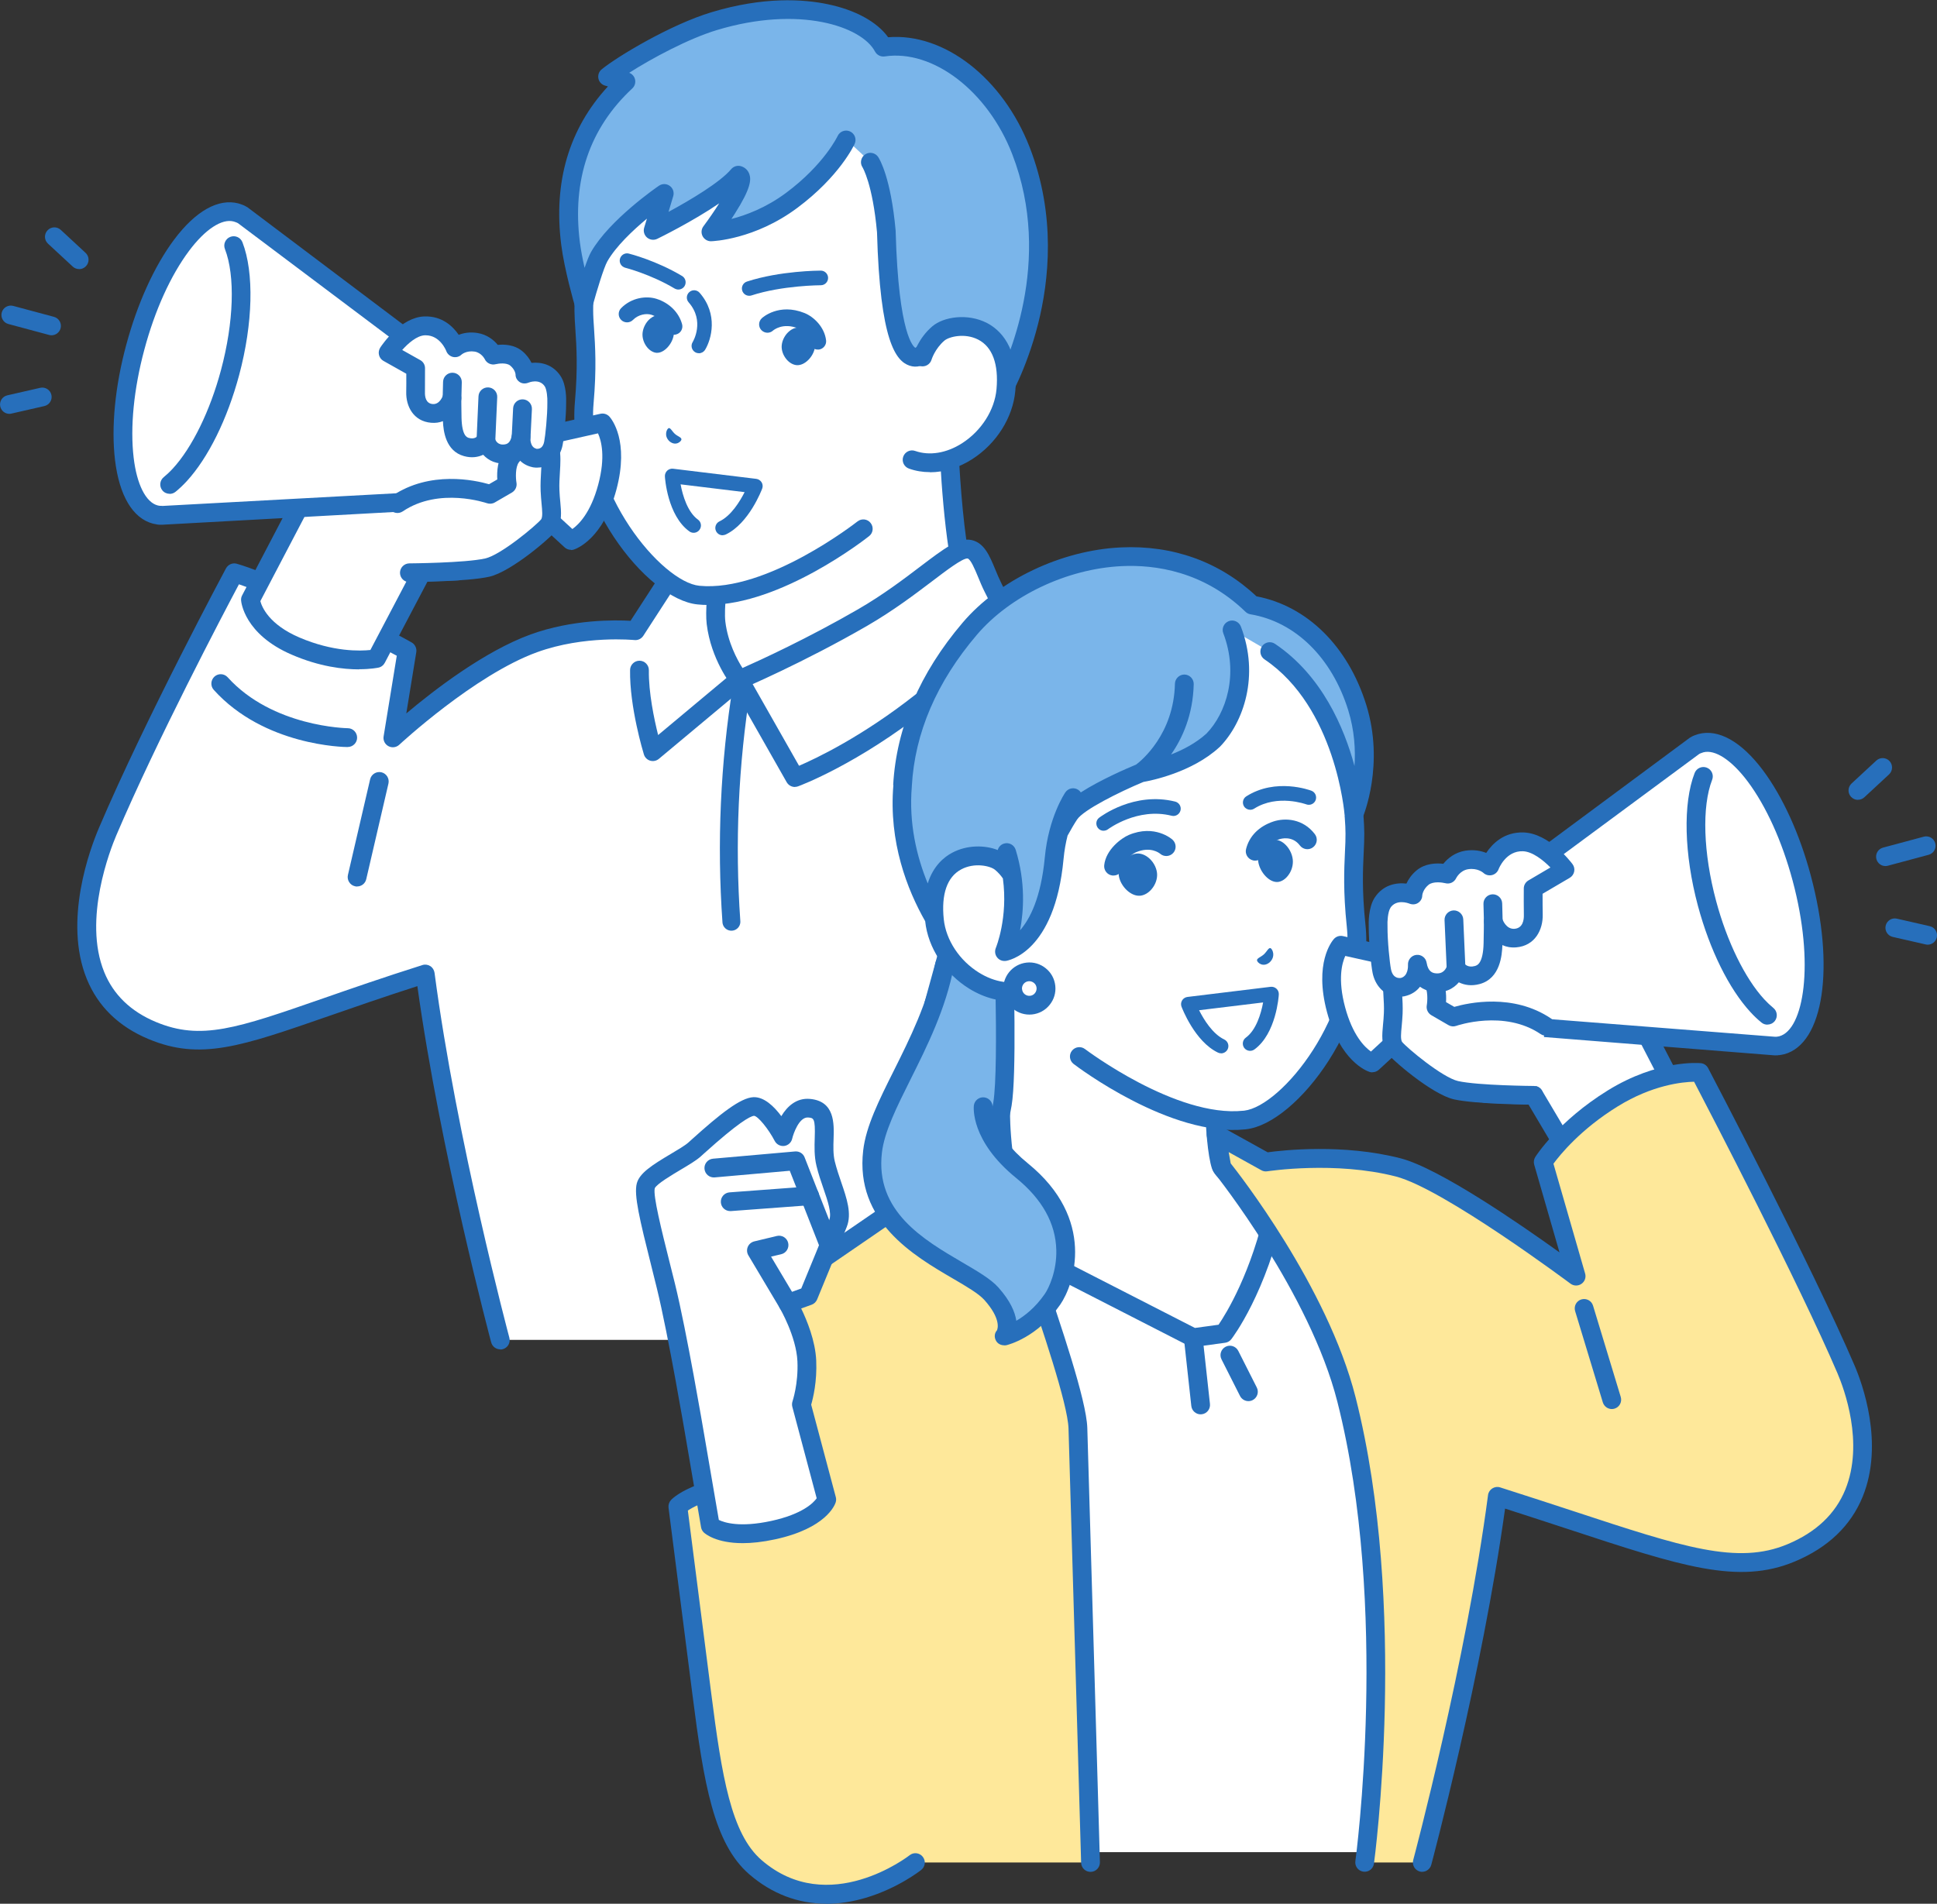 <?xml version="1.0" encoding="UTF-8"?><svg id="_レイヤー_2" xmlns="http://www.w3.org/2000/svg" viewBox="0 0 288.67 283.78"><rect x="0" y="0" width="288.67" height="283.78" fill="#333333" stroke="none"/><defs><style>.cls-1{fill:none;stroke:#276fbb;stroke-linecap:round;stroke-miterlimit:10;stroke-width:2.67px;}.cls-2{fill:#7ab5ea;}.cls-2,.cls-3,.cls-4,.cls-5{stroke-width:0px;}.cls-3{fill:#276fbb;}.cls-4{fill:#fff;}.cls-5{fill:#fee89a;}</style></defs><g id="_デザイン"><path class="cls-4" d="M153.3,102.09c-4.97-2.4-8.55-10.07-9.98-17.19-2.14-10.65-2.15-27.55-2.15-27.55l-16.53,14.64-17.37,10.63s-2.54,1.9-2.54,4.03c0,7.26-3.79,13.04-8.75,15.43-10.19,4.92-14.3,11.34-14.3,11.34l30.09,16.8h25.75l30.09-16.8s-4.11-6.42-14.3-11.34Z"/><path class="cls-3" d="M137.51,131.62c-.49,0-.97-.26-1.22-.72-.38-.67-.14-1.53.54-1.9l28.68-16.01c-1.67-2.02-5.73-6.22-12.82-9.64-5.8-2.8-9.41-11.54-10.74-18.17-1.61-8.03-2.03-19.36-2.14-24.76l-14.25,12.62c-.06.05-.13.1-.2.15l-17.31,10.6c-.55.43-1.93,1.76-1.93,2.88,0,7.34-3.75,13.89-9.54,16.69-7.09,3.42-11.15,7.62-12.82,9.64l28.68,16.01c.67.38.92,1.23.54,1.9-.38.67-1.23.92-1.9.54l-30.09-16.8c-.34-.19-.58-.51-.67-.88-.09-.37-.03-.77.18-1.09.18-.28,4.45-6.81,14.87-11.84,4.84-2.34,7.96-7.9,7.96-14.18,0-2.75,2.78-4.91,3.1-5.15.04-.03.07-.05.11-.07l17.27-10.57,16.44-14.56c.41-.36,1-.45,1.5-.23.5.23.82.72.82,1.27,0,.17.04,16.89,2.13,27.28,1.3,6.48,4.65,14,9.22,16.21,10.42,5.03,14.69,11.57,14.87,11.84.21.32.27.72.18,1.09-.09.37-.34.69-.67.88l-30.09,16.8c-.22.12-.45.18-.68.18Z"/><path class="cls-4" d="M173.63,104.68l-23.4-12.72c-.98-1.86-.57-1.04-2.24-4.38-1.31-2.61-1.87-5.38-3.52-5.73-2.28-.48-7.53,5.32-15.88,10.15-9.63,5.57-18.45,9.3-18.45,9.3,0,0-2.84-3.55-3.44-8.47-.32-2.59.56-8.22.56-8.22l-6.16-.54-6.42,9.91s-7.7-.82-15.12,1.88c-9.71,3.53-21.02,14.1-21.02,14.1l2.12-12.99s-3.31-1.97-12.82-6.34c-9.43-4.34-12.92-5.26-12.92-5.26,0,0-11.81,21.99-18.88,38.56-2.6,6.1-7.9,23.58,6.64,29.66,9.53,3.98,16.58-.8,40.68-8.44,3.32,25.24,11.18,54.58,11.18,54.58h102.77s6.63-50.66,7.89-60.7c3.43-27.21-11.58-34.36-11.58-34.36Z"/><path class="cls-3" d="M51.81,111.36s0,0,0,0c-.5,0-12.42-.17-19.95-8.52-.52-.57-.47-1.46.1-1.98.57-.52,1.46-.47,1.97.1,6.69,7.41,17.78,7.59,17.9,7.59.77,0,1.39.64,1.39,1.41,0,.77-.63,1.39-1.4,1.39Z"/><path class="cls-3" d="M118.46,117.31c-.49,0-.96-.26-1.22-.71l-7.47-13.15-11.58,9.67c-.36.3-.84.4-1.29.27-.45-.13-.8-.48-.94-.93-.09-.29-2.15-7.07-2.06-12.59.01-.76.64-1.38,1.4-1.38,0,0,.01,0,.02,0,.77.01,1.39.65,1.38,1.42-.05,3.32.79,7.3,1.38,9.66l11.19-9.35c.32-.27.74-.38,1.15-.3.41.07.76.32.97.69l7.69,13.54c2.59-1.11,9.47-4.39,17.41-10.66.61-.48,1.48-.38,1.96.23.48.61.38,1.49-.23,1.96-10.43,8.24-18.92,11.4-19.27,11.53-.16.06-.32.09-.48.09Z"/><path class="cls-3" d="M74.55,201.14c-.62,0-1.18-.41-1.35-1.04-.08-.29-7.58-28.44-11-53.1-5.1,1.64-9.35,3.12-13.15,4.44-13.18,4.58-19.19,6.67-26.91,3.45-4.45-1.86-7.55-4.88-9.21-8.97-3.52-8.67.5-19.43,1.82-22.52,7.01-16.44,18.81-38.46,18.93-38.68.31-.57.97-.86,1.59-.69.15.04,3.71,1,13.15,5.34,9.46,4.35,12.81,6.33,12.95,6.41.49.29.76.86.67,1.43l-1.49,9.14c4.06-3.42,11.62-9.27,18.54-11.78,6.26-2.27,12.6-2.16,14.88-2.03l5.97-9.21c.28-.43.78-.68,1.3-.63l6.16.54c.39.03.74.23.98.53.24.3.34.7.28,1.08-.24,1.51-.8,5.87-.56,7.83.38,3.1,1.75,5.63,2.55,6.9,2.6-1.15,9.71-4.41,17.25-8.77,3.7-2.14,6.79-4.49,9.28-6.38,3.56-2.7,5.71-4.33,7.59-3.93,1.91.4,2.71,2.34,3.56,4.4.28.69.58,1.39.92,2.08l.16.32q1.19,2.38,1.64,3.22l.23.43,13.08,7.11c.68.37.93,1.22.56,1.9-.37.68-1.22.93-1.9.56l-13.45-7.31c-.24-.13-.44-.33-.57-.57l-.42-.8q-.47-.88-1.67-3.28l-.16-.32c-.39-.77-.71-1.56-1-2.26-.46-1.11-1.09-2.63-1.56-2.73-.74-.06-3.27,1.87-5.32,3.43-2.55,1.93-5.73,4.34-9.57,6.57-9.59,5.55-18.51,9.34-18.6,9.38-.58.24-1.25.07-1.64-.41-.13-.16-3.1-3.92-3.74-9.18-.23-1.91.12-5.21.36-7.12l-3.85-.34-5.96,9.2c-.29.44-.8.69-1.32.63-.07,0-7.48-.74-14.5,1.81-9.33,3.39-20.44,13.7-20.55,13.8-.44.41-1.09.49-1.61.21-.53-.28-.82-.87-.72-1.46l1.96-12.02c-1.49-.81-5.11-2.71-11.87-5.81-6.38-2.93-10.02-4.29-11.65-4.84-2.4,4.52-12.18,23.12-18.28,37.43-.86,2.02-5,12.51-1.8,20.37,1.37,3.38,3.96,5.88,7.7,7.44,6.73,2.81,12.05.96,24.91-3.51,4.2-1.46,8.96-3.12,14.81-4.97.39-.13.82-.07,1.17.15.35.22.58.59.64,1,3.27,24.85,11.07,54.1,11.15,54.4.2.75-.24,1.51-.99,1.71-.12.03-.24.05-.36.05Z"/><path class="cls-4" d="M122.47,7.48c-7.12-.72-16.14,1.42-21.78,6.39-11.91,10.5-13.72,26.11-13.68,32.42.03,3.06.69,6.52.06,13.72-1.23,14.09,10.7,28.08,17.03,28.69,10.74,1.05,24.56-9.88,24.56-9.88l12-15.07.81-9.3s.52-5.94,1.01-12.23c.74-9.35-.08-32.74-20.02-34.75Z"/><path class="cls-3" d="M105.59,90.18c-.55,0-1.09-.02-1.63-.08-7.62-.74-19.53-15.95-18.28-30.21.44-5.05.24-8.2.07-10.73-.07-1-.13-1.95-.14-2.86-.02-3.49.54-21.48,14.15-33.48,6.35-5.6,16.05-7.42,22.84-6.73,9.07.91,15.62,6.29,18.94,15.54,2.93,8.19,2.61,17.21,2.34,20.71-.49,6.23-1.01,12.19-1.02,12.25l-.81,9.3c-.07.77-.74,1.34-1.51,1.27-.77-.07-1.34-.75-1.27-1.51l.81-9.3c0-.06.52-6,1.01-12.22.26-3.32.57-11.87-2.18-19.55-2.97-8.28-8.55-12.89-16.59-13.7-6.19-.62-14.99,1.01-20.71,6.05-12.7,11.2-13.23,28.09-13.21,31.36,0,.83.06,1.7.13,2.7.17,2.62.39,5.89-.07,11.15-1.15,13.13,10.15,26.63,15.77,27.18,10.07.98,23.42-9.48,23.56-9.59.61-.48,1.49-.38,1.96.23.48.61.38,1.49-.23,1.96-.55.44-13.09,10.25-23.94,10.25Z"/><path class="cls-2" d="M131.67,7c-2.3-4.39-12.22-7.8-25.2-3.89-5.82,1.76-13.6,6.39-15.88,8.25l2.72.76h0c-3.02,2.81-10.02,10.14-8.25,24.14.46,3.65,1.96,8.83,1.96,8.83,0,0,1.48-5.45,2.3-6.89,2.62-4.58,9.7-9.41,9.7-9.41l-1.65,5.49s9.78-4.75,12.7-8.22c1.84.53-4.08,8.45-4.08,8.45,0,0,5.97-.17,12.04-4.7,6.07-4.53,8.11-9,8.11-9l3.59,3.34s1.67,2.53,2.38,10.35c.67,24.04,5.63,18.05,5.63,18.05l3.88.3-.49,5.6,7.88.63s10.58-17.59,3.17-36.68c-3.85-9.9-12.52-16.62-20.5-15.41Z"/><path class="cls-3" d="M149,60.5s-.07,0-.11,0l-7.88-.63c-.37-.03-.72-.21-.96-.49-.24-.28-.36-.65-.33-1.02l.37-4.19-1.88-.14c-.64.47-1.6.84-2.68.47-2.01-.69-4.38-3.58-4.83-19.88-.65-7.19-2.14-9.65-2.16-9.68-.43-.64-.24-1.5.4-1.93.64-.43,1.52-.24,1.94.4.19.29,1.89,3.05,2.6,11,0,.03,0,.06,0,.09.43,15.6,2.71,17.22,2.93,17.35.06-.02.18-.1.24-.17.29-.38.69-.52,1.17-.48l3.88.3c.37.03.72.2.96.49.24.28.36.65.33,1.03l-.37,4.19,5.57.45c1.83-3.49,8.88-18.67,2.65-34.71-3.64-9.37-11.8-15.62-18.99-14.54-.59.09-1.17-.21-1.45-.73-1.96-3.73-11.23-6.92-23.56-3.2-4.24,1.28-9.73,4.23-13.07,6.37.31.11.58.34.74.64.3.56.19,1.26-.28,1.69-6.36,5.92-8.99,13.64-7.81,22.94.15,1.17.41,2.52.7,3.8.34-.98.68-1.87.97-2.37,2.75-4.8,9.82-9.67,10.12-9.87.49-.33,1.14-.32,1.61.03.48.35.68.96.51,1.53l-.7,2.34c3.27-1.77,7.7-4.41,9.34-6.37.36-.42.92-.59,1.45-.44.6.17,1.06.61,1.26,1.2.28.83.22,2.12-2.15,5.85-.18.28-.35.55-.53.82,2.14-.55,5.15-1.66,8.16-3.9,5.67-4.23,7.65-8.42,7.67-8.46.32-.7,1.15-1.01,1.85-.69.7.32,1.01,1.15.69,1.85-.09.2-2.25,4.85-8.54,9.54-6.35,4.74-12.58,4.97-12.84,4.98-.53.02-1.03-.28-1.28-.75-.25-.48-.2-1.05.12-1.48.85-1.14,1.67-2.34,2.35-3.42-3.96,2.71-8.94,5.15-9.23,5.29-.5.24-1.09.17-1.52-.19-.42-.36-.59-.94-.43-1.47l.41-1.35c-2.09,1.74-4.61,4.11-5.9,6.37-.53.93-1.61,4.52-2.17,6.56-.16.6-.71,1.03-1.34,1.03,0,0,0,0-.01,0-.62,0-1.17-.41-1.34-1.01-.06-.22-1.54-5.33-2.01-9.05-1.19-9.37,1.15-17.3,6.96-23.61l-.43-.12c-.5-.14-.89-.55-.99-1.06s.08-1.04.49-1.37c2.36-1.93,10.28-6.68,16.36-8.51,7.78-2.35,13.7-1.95,17.3-1.2,4.16.86,7.38,2.64,9.03,4.93,8.32-.69,17.07,6.05,21.09,16.4,3.96,10.2,2.87,19.96,1.25,26.35-1.75,6.91-4.41,11.37-4.52,11.56-.25.42-.71.68-1.2.68Z"/><path class="cls-4" d="M139.85,49.7c-1.79,1.52-2.36,3.52-2.36,3.52l-1.56,15.33c6.06,2.14,13.39-3.67,13.98-10.41.93-10.6-7.78-10.37-10.06-8.43Z"/><path class="cls-3" d="M138.59,70.38c-1.08,0-2.13-.17-3.13-.53-.73-.26-1.11-1.06-.85-1.78.26-.73,1.06-1.11,1.78-.85,2.13.75,4.68.33,6.99-1.15,2.89-1.86,4.85-4.95,5.13-8.06.33-3.74-.61-6.29-2.72-7.38-1.99-1.03-4.34-.45-5.04.14-1.42,1.21-1.92,2.83-1.92,2.84-.22.74-1,1.16-1.73.95-.74-.22-1.16-.98-.95-1.72.03-.1.71-2.42,2.8-4.2,1.65-1.41,5.24-1.99,8.14-.49,1.82.94,4.8,3.51,4.22,10.11-.35,3.96-2.8,7.86-6.4,10.17-2.02,1.3-4.21,1.97-6.31,1.97Z"/><path class="cls-3" d="M101.55,65.48c0-.29-.5-.4-.97-.8-.45-.42-.66-.93-.92-.86-.27.07-.79,1.13.12,1.97.95.78,1.78,0,1.78-.31Z"/><path class="cls-3" d="M104.15,52.65c-.2,0-.39-.05-.57-.16-.51-.32-.67-.99-.35-1.5.07-.12,1.84-3.13-.6-5.92-.4-.45-.35-1.14.1-1.53.45-.4,1.14-.35,1.53.1,2.81,3.21,1.76,6.96.82,8.5-.21.33-.56.52-.93.52Z"/><path class="cls-3" d="M121.87,52.11c-.62,0-1.15-.46-1.23-1.09-.15-1.19-1.29-1.91-1.68-2.06-2.3-.93-3.69.26-3.75.31-.5.47-1.28.43-1.75-.07-.47-.5-.43-1.3.07-1.76.1-.1,2.55-2.31,6.36-.78,1.37.55,2.97,2.06,3.22,4.06.09.68-.4,1.3-1.08,1.39-.05,0-.1,0-.16,0Z"/><path class="cls-3" d="M100.46,49.9c-.54,0-1.04-.36-1.2-.91-.38-1.37-1.65-1.9-2.18-2.07-.76-.24-1.94-.05-2.74.76-.48.49-1.27.5-1.76.02-.49-.48-.5-1.27-.02-1.76,1.58-1.61,3.78-1.86,5.26-1.4,1.91.6,3.34,2.01,3.83,3.78.18.66-.2,1.35-.87,1.53-.11.03-.22.05-.33.05Z"/><path class="cls-3" d="M120.85,49.86c-.47-.58-1.09-.96-1.71-1.02-.48-.05-1,.12-1.46.49-.65.51-1.1,1.33-1.18,2.13-.07.73.21,1.53.75,2.15.42.48.94.77,1.46.82.02,0,.04,0,.05,0,1.15.08,2.48-1.24,2.69-2.67.09-.6-.14-1.3-.61-1.89Z"/><path class="cls-3" d="M99.86,48.02c-.44-.58-1.02-.95-1.6-1.01-.45-.05-.94.13-1.38.5-.61.51-1.04,1.33-1.12,2.13-.07.73.19,1.53.69,2.14.39.47.88.76,1.36.81.02,0,.03,0,.05,0,1.07.07,2.34-1.26,2.55-2.69.09-.6-.12-1.3-.56-1.88Z"/><path class="cls-3" d="M101.1,43.16c-.19,0-.38-.05-.56-.15-3.57-2.13-7.32-3.09-7.36-3.1-.58-.15-.94-.74-.79-1.32.15-.58.74-.94,1.32-.79.17.04,4.09,1.04,7.94,3.34.52.31.68.98.38,1.49-.2.34-.56.53-.93.53Z"/><path class="cls-3" d="M111.65,44.09c-.46,0-.88-.29-1.03-.75-.19-.57.13-1.19.7-1.37,4.93-1.61,10.75-1.63,11-1.63.6,0,1.09.49,1.09,1.09,0,.6-.49,1.09-1.09,1.09-.06,0-5.73.02-10.33,1.52-.11.04-.23.05-.34.05Z"/><path class="cls-3" d="M107.69,79.79c-.41,0-.79-.23-.98-.62-.26-.54-.03-1.19.51-1.45,1.74-.83,3.04-2.97,3.75-4.36l-9.54-1.16c.31,1.69,1.05,4.14,2.58,5.25.49.35.6,1.03.24,1.52-.35.49-1.03.6-1.52.24-3.26-2.36-3.63-7.95-3.64-8.19-.02-.32.11-.64.34-.86.24-.22.56-.33.88-.29l12.39,1.51c.33.04.62.23.8.51.17.28.21.63.09.94-.08.21-1.97,5.19-5.42,6.84-.15.07-.31.11-.47.11Z"/><path class="cls-3" d="M53.22,132.15c-.1,0-.21-.01-.32-.04-.75-.17-1.22-.93-1.05-1.68l3.31-14.26c.17-.75.93-1.22,1.68-1.05.75.17,1.22.93,1.05,1.68l-3.31,14.26c-.15.65-.72,1.08-1.36,1.08Z"/><path class="cls-4" d="M46.9,71.1l-9.58,18.3s.32,4.16,6.71,6.91c6.95,2.99,12.06,1.86,12.06,1.86l6.76-12.86,5.38-.19,13-19.13-24.2-8.42-10.13,13.53Z"/><path class="cls-3" d="M53.51,99.78c-2.32,0-5.87-.39-10.03-2.19-7.09-3.05-7.54-7.88-7.55-8.09-.02-.26.03-.52.16-.76l9.58-18.3c.03-.07.07-.13.12-.19l10.13-13.53c.46-.62,1.34-.74,1.96-.28.62.46.74,1.34.28,1.96l-10.06,13.44-9.3,17.77c.24.9,1.31,3.48,5.8,5.41,5.07,2.18,9.12,2.03,10.6,1.87l6.43-12.23c.23-.44.69-.73,1.19-.75l4.67-.17,12.6-18.54c.43-.64,1.3-.8,1.94-.37.64.43.81,1.3.37,1.94l-13,19.13c-.25.37-.66.6-1.11.61l-4.57.16-6.38,12.14c-.19.36-.53.63-.94.71-.1.02-1.15.24-2.88.24Z"/><path class="cls-4" d="M35.97,31.97l-.14-.07s-.04-.02-.1-.04c-.07-.03-.14-.06-.21-.08-.11-.04-.23-.08-.32-.11-4.97-1.33-11.71,7.67-15.04,20.1-3.33,12.43-2,23.59,2.97,24.92.09.02.21.05.33.07.07.01.15.03.22.03.06,0,.1.01.1.01h.15c.08,0,.15.01.23.01l53.69-2.91,7.22,6.65s3.6-1.18,5.42-7.95c1.81-6.77-.72-9.59-.72-9.59l-9.58,2.15-44.04-33.1c-.07-.04-.13-.07-.2-.11Z"/><path class="cls-3" d="M85.09,81.96c-.35,0-.69-.13-.95-.37l-6.83-6.29-53.15,2.92c-.08,0-.18,0-.28,0h-.13s-.1,0-.14-.02h-.1c-.09-.02-.18-.04-.28-.06-.19-.03-.34-.06-.46-.09-2.99-.8-4.99-4.17-5.63-9.48-.58-4.88,0-10.97,1.67-17.15,1.66-6.18,4.19-11.75,7.13-15.69,3.21-4.29,6.62-6.2,9.62-5.4.12.03.26.08.45.15.09.03.17.06.26.1l.09.04s.09.04.13.06l.12.07c.09.04.17.09.26.14l43.55,32.82,9.06-2.03c.49-.11,1.01.05,1.35.43.31.35,2.98,3.6,1.03,10.89s-5.89,8.77-6.33,8.92c-.14.05-.29.07-.43.07ZM24.17,75.42l53.71-2.91c.35,0,.68.14.93.37l6.49,5.98c.95-.67,2.73-2.43,3.85-6.61,1.12-4.16.46-6.58-.03-7.65l-8.61,1.93c-.34.08-.69.02-.99-.15l-44.04-33.1c-.06-.04-.11-.06-.15-.08,0,0-.02,0-.03-.01l-.09-.04s-.02,0-.04-.01c-.04-.02-.08-.03-.13-.05-.08-.03-.15-.06-.21-.07-1.76-.47-4.25,1.16-6.65,4.37-2.74,3.66-5.11,8.89-6.67,14.74-1.57,5.85-2.13,11.56-1.59,16.1.47,3.98,1.81,6.64,3.57,7.11.05.01.13.03.2.04.06.01.1.02.15.02.01,0,.03,0,.04,0h.1c.07,0,.12.01.17.01Z"/><path class="cls-3" d="M25.28,73.61c-.41,0-.82-.18-1.09-.52-.48-.6-.39-1.48.22-1.97.44-.36.9-.79,1.35-1.28,2.87-3.12,5.55-8.6,7.17-14.66,1.92-7.15,2.14-14.07.59-18.06-.28-.72.08-1.53.8-1.81.72-.28,1.53.08,1.81.8,1.76,4.52,1.57,12.11-.49,19.8-1.76,6.57-4.61,12.34-7.82,15.83-.55.6-1.11,1.12-1.66,1.57-.26.21-.57.31-.87.31Z"/><path class="cls-3" d="M7.68,49.98c-.12,0-.24-.02-.36-.05l-6.07-1.63c-.75-.2-1.19-.97-.99-1.71.2-.75.97-1.19,1.71-.99l6.07,1.63c.75.2,1.19.97.99,1.71-.17.62-.73,1.04-1.35,1.04Z"/><path class="cls-3" d="M1.4,61.69c-.64,0-1.21-.44-1.36-1.09-.17-.75.3-1.5,1.05-1.67l4.9-1.12c.75-.17,1.5.3,1.67,1.05.17.75-.3,1.5-1.05,1.67l-4.9,1.12c-.1.02-.21.04-.31.04Z"/><path class="cls-3" d="M11.79,40.11c-.34,0-.68-.12-.95-.37l-3.69-3.42c-.57-.53-.6-1.41-.07-1.98.53-.57,1.41-.6,1.98-.07l3.69,3.42c.57.53.6,1.41.07,1.98-.28.3-.65.45-1.03.45Z"/><path class="cls-4" d="M81.98,66.99c-.37-1.64-1.63-2.53-1.63-2.53,0,0-2.95,2.15-4.09,3.61-1.14,1.46-.65,4.17-.65,4.17l-2.55,1.48s-7.69-2.76-13.81,1.38l1.76,10.29s8.42-.05,11.6-.76c2.93-.66,8.8-5.75,9.23-6.45.7-1.13.23-2.69.14-5.03-.09-2.34.37-4.52,0-6.16Z"/><path class="cls-3" d="M61.01,86.78c-.77,0-1.39-.62-1.4-1.39,0-.77.62-1.4,1.39-1.41.08,0,8.3-.06,11.3-.73,2.34-.52,7.61-4.93,8.36-5.85.23-.42.15-1.25.05-2.31-.05-.56-.11-1.19-.14-1.9-.04-1.04.02-2.04.07-2.93.07-1.13.13-2.21-.04-2.98-.09-.38-.25-.71-.42-.97-.97.76-2.25,1.84-2.84,2.59-.56.72-.49,2.38-.37,3.06.1.58-.17,1.16-.68,1.46l-2.55,1.48c-.36.21-.79.24-1.17.11-.07-.02-7.11-2.46-12.55,1.22-.64.43-1.51.27-1.94-.37-.43-.64-.27-1.51.37-1.94,5.64-3.82,12.34-2.34,14.43-1.74l1.23-.71c-.07-1.14.02-2.98,1.03-4.28,1.22-1.57,4.05-3.64,4.37-3.88.48-.35,1.14-.36,1.63-.01.17.12,1.72,1.26,2.2,3.37.26,1.16.18,2.42.1,3.76-.05.86-.11,1.76-.07,2.66.02.63.08,1.2.13,1.74.14,1.54.27,2.87-.48,4.07-.6.97-6.78,6.33-10.11,7.07-3.29.74-11.55.79-11.9.79h0Z"/><path class="cls-4" d="M82.38,56.84c-1.44-2.21-4.14-1.09-4.14-1.09,0,0-.03-1.29-1.3-2.34-1.28-1.05-3.41-.47-3.41-.47,0,0-.75-1.63-2.56-1.91-1.97-.31-3.13.82-3.13.82,0,0-1.24-3.38-4.53-3.27-2.88.1-5.45,4.01-5.45,4.01l4.11,2.31c0,.64,0,2.81-.01,3.55-.02.9.26,3,2.43,3.18,2.23.18,2.99-2.28,2.99-2.28,0,0,0,1.59.03,2.98.05,1.97.44,3.84,2.13,4.31,1.96.54,2.88-.93,2.88-.93,0,0,.62,2.35,3.09,1.93,1.55-.26,2.02-1.61,2.16-2.47,0,0-.19,2.65,2.03,3.12,1.8.23,2.58-1.14,2.79-2.18.2-.98.51-4.14.5-6.06.02-.18.07-2.18-.6-3.2Z"/><path class="cls-3" d="M80.08,69.71c-.19,0-.38-.01-.58-.04-.04,0-.07-.01-.11-.02-.95-.2-1.64-.66-2.12-1.24-.45.3-.97.51-1.55.61-1.68.28-2.92-.36-3.71-1.23-.75.35-1.71.52-2.86.2-2.74-.75-3.08-3.76-3.14-5.21-.51.2-1.1.3-1.76.24-2.64-.22-3.77-2.47-3.71-4.61.01-.53.02-1.8.01-2.7l-3.4-1.91c-.34-.19-.58-.51-.67-.89-.09-.38-.02-.77.19-1.1.3-.46,3.07-4.52,6.57-4.64,2.66-.09,4.27,1.5,5.12,2.74.71-.27,1.66-.46,2.81-.27,1.38.22,2.39,1.01,3.01,1.77.99-.1,2.48-.03,3.64.92.69.57,1.12,1.2,1.39,1.76,1.4-.14,3.18.21,4.34,1.98h0c.88,1.34.84,3.49.82,3.98.01,1.98-.31,5.23-.53,6.32-.34,1.72-1.63,3.33-3.76,3.33ZM79.92,66.9c.63.06,1.03-.3,1.18-1.07.17-.83.49-3.91.47-5.78,0-.04,0-.09,0-.13.03-.55-.07-1.84-.38-2.32-.8-1.22-2.36-.59-2.43-.56-.44.18-.94.17-1.33-.1-.39-.27-.61-.67-.6-1.14-.01-.12-.12-.75-.8-1.31-.53-.44-1.68-.32-2.16-.2-.65.17-1.35-.15-1.63-.76-.01-.02-.49-.96-1.51-1.12-1.22-.19-1.93.43-1.94.44-.34.33-.82.46-1.28.36-.46-.11-.84-.44-1-.88-.03-.09-.93-2.35-3.07-2.35-.04,0-.07,0-.11,0-1.19.04-2.5,1.19-3.39,2.19l2.69,1.51c.44.24.71.7.71,1.2,0,.65,0,2.82-.01,3.6-.02.62.11,1.66,1.15,1.75,1.05.09,1.5-1.17,1.54-1.31.22-.65.87-1.06,1.55-.95.68.11,1.18.69,1.18,1.37,0,.02,0,1.59.03,2.94.07,2.71.82,2.92,1.1,3,.8.22,1.19-.15,1.33-.34.28-.49.81-.74,1.37-.67.57.07,1.02.51,1.16,1.06.12.4.48,1.08,1.51.91.22-.04.82-.14,1.01-1.31.12-.74.79-1.26,1.54-1.17.74.09,1.29.74,1.24,1.49,0,.13-.05,1.4.87,1.63Z"/><path class="cls-3" d="M77.66,66.56s-.05,0-.07,0c-.77-.04-1.37-.69-1.33-1.47l.21-4.23c.04-.77.69-1.37,1.47-1.33.77.04,1.37.69,1.33,1.47l-.21,4.23c-.04.75-.65,1.33-1.4,1.33Z"/><path class="cls-3" d="M72.41,67.1s-.04,0-.06,0c-.77-.03-1.37-.69-1.33-1.46l.29-6.56c.03-.77.69-1.37,1.46-1.33.77.03,1.37.69,1.33,1.46l-.29,6.56c-.03.75-.65,1.34-1.4,1.34Z"/><path class="cls-3" d="M67.37,60.75s-.02,0-.04,0c-.77-.02-1.38-.66-1.36-1.43l.06-2.4c.02-.77.66-1.38,1.43-1.36.77.02,1.38.66,1.36,1.43l-.06,2.4c-.02.76-.64,1.36-1.4,1.36Z"/><polygon class="cls-2" points="143.8 132.46 140.77 143.81 139.14 149.73 139.37 175.92 160.12 175.92 158.78 132.46 143.8 132.46"/><path class="cls-3" d="M160.12,177.31h-20.75c-.77,0-1.39-.62-1.4-1.39l-.22-26.19c0-.13.02-.26.05-.38l1.63-5.92,3.02-11.34c.16-.61.72-1.04,1.35-1.04h14.98c.77,0,1.4.63,1.4,1.4s-.63,1.4-1.4,1.4h-13.91l-2.75,10.31-1.58,5.74.21,24.61h19.36c.77,0,1.4.63,1.4,1.4s-.63,1.4-1.4,1.4Z"/><path class="cls-4" d="M181.96,173.76c-.58-1.73-.92-6.09-.92-9.19v-4.2l-14.27-10.63-17.37-14.64s.93,23.94,0,29.48c-1.57,9.34-7.47,14.54-10.03,16.36-9.08,6.45-13.33,10.4-13.33,10.4l27.86,16.64,50.18-4.11,3.12-15.51s-4.18-3-14.37-7.92c-2.85-1.38-10.3-4.94-10.87-6.67Z"/><path class="cls-3" d="M153.9,209.37c-.24,0-.49-.06-.72-.2l-27.86-16.64c-.38-.23-.63-.62-.67-1.05-.05-.44.12-.87.44-1.17.18-.16,4.43-4.1,13.48-10.52,2.34-1.66,7.96-6.5,9.46-15.45.9-5.33,0-28.95-.02-29.19-.02-.55.29-1.07.78-1.31.5-.24,1.09-.17,1.52.19l17.34,14.61,14.23,10.61c.35.26.56.68.56,1.12v4.2c0,3.34.38,7.3.83,8.71.32.52,2.05,1.97,9.98,5.8l.18.09c10.18,4.92,14.4,7.92,14.57,8.05.45.32.66.87.55,1.41l-3.12,15.51c-.15.76-.89,1.25-1.65,1.09-.76-.15-1.25-.89-1.09-1.65l2.94-14.59c-1.59-1.04-5.83-3.64-13.42-7.31l-.18-.09c-7.87-3.8-10.85-5.73-11.41-7.39-.64-1.92-.99-6.4-.99-9.63v-3.5l-13.7-10.22s-.04-.03-.07-.05l-14.97-12.61c.22,6.74.62,22.17-.13,26.61-1.68,9.99-7.97,15.41-10.6,17.27-5.97,4.24-9.86,7.41-11.78,9.05l26.22,15.65c.66.4.88,1.25.48,1.92-.26.44-.73.68-1.2.68Z"/><path class="cls-4" d="M190.08,179.88c-2.69,12.41-7.7,18.9-7.7,18.9l-4.55.62-32.39-16.58,1.62,93.27h61.79l.32-70s-16.4-38.62-19.08-26.21Z"/><path class="cls-3" d="M147.06,277.48c-.76,0-1.38-.61-1.4-1.37l-1.62-93.27c0-.49.24-.95.66-1.21.42-.26.94-.28,1.38-.06l32,16.38,3.52-.48c1.12-1.64,4.93-7.77,7.12-17.89.48-2.22,1.47-3.41,2.94-3.55,2.01-.19,5.01,1.43,11.95,14.9,3.7,7.19,6.82,14.53,6.86,14.6.07.17.11.36.11.55l-.32,70c0,.77-.63,1.39-1.4,1.39,0,0,0,0,0,0-.77,0-1.4-.63-1.39-1.4l.31-69.71c-.58-1.35-3.33-7.67-6.54-13.93-6.39-12.45-8.87-13.52-9.27-13.61-.09.1-.31.43-.51,1.35-2.72,12.57-7.74,19.18-7.96,19.46-.22.29-.55.48-.92.53l-4.55.62c-.28.04-.57-.01-.83-.14l-30.31-15.52,1.58,90.94c.01.77-.6,1.41-1.37,1.42,0,0-.02,0-.02,0Z"/><path class="cls-3" d="M186.05,208.86c-.51,0-1-.28-1.25-.77l-2.76-5.46c-.35-.69-.07-1.53.62-1.88.69-.35,1.53-.07,1.88.62l2.76,5.46c.35.69.07,1.53-.62,1.88-.2.1-.42.15-.63.15Z"/><path class="cls-3" d="M178.93,210.83c-.7,0-1.31-.53-1.39-1.25l-1.1-10.04c-.08-.77.47-1.46,1.24-1.54.76-.08,1.46.47,1.54,1.24l1.1,10.04c.08.77-.47,1.46-1.24,1.54-.05,0-.1,0-.15,0Z"/><path class="cls-5" d="M152.57,185.62c-3.63-10.91-3.45-19.64-3.45-19.64l-9.39,9.93-18.74,12.86s-.31.22-.82.67c-6.25,3.5-12.8,9.28-10.94,26.09.93,8.41,4.83,20.83,9.02,32.35,3.42,15.83,6.54,29.75,6.54,29.75h37.72s-1.72-60.08-1.88-64.74c-.15-4.66-5.56-19.73-8.07-27.27Z"/><path class="cls-3" d="M124.79,279.03c-.64,0-1.22-.44-1.36-1.09-.03-.14-3.15-14.05-6.52-29.67-5.21-14.34-8.26-25.3-9.06-32.59-1.91-17.28,4.73-23.56,11.52-27.39.48-.42.79-.64.82-.66l18.64-12.78,9.28-9.83c.4-.42,1.01-.55,1.55-.33.54.22.88.75.87,1.32,0,.08-.13,8.63,3.38,19.16.41,1.22.89,2.64,1.41,4.18,2.78,8.18,6.59,19.37,6.72,23.49.15,4.61,1.86,64.15,1.88,64.75.02.77-.59,1.42-1.36,1.44-.78.02-1.42-.59-1.44-1.36-.02-.6-1.73-60.13-1.88-64.74-.12-3.7-4.01-15.12-6.58-22.68-.53-1.55-1.01-2.97-1.42-4.2-2.34-7.02-3.13-13.11-3.39-16.7l-7.1,7.51c-.07.07-.14.14-.23.19l-18.74,12.86s0,0,0,0c0,0-.26.19-.68.56-.08.07-.16.13-.25.17-6.34,3.55-11.97,9-10.23,24.72.78,7.08,3.79,17.85,8.95,32.03.02.06.04.12.05.18,3.38,15.64,6.51,29.6,6.54,29.74.17.75-.3,1.5-1.06,1.67-.1.02-.21.03-.31.03Z"/><path class="cls-5" d="M101.01,224.55s1.02,7.91,3.59,28c1.57,12.31,2.94,21.41,7.97,25.77,10.99,9.52,23.86-.69,23.86-.69l-17.43-57.05c-14.32,0-17.99,3.97-17.99,3.97Z"/><path class="cls-3" d="M123.17,283.78c-4.24,0-8.15-1.48-11.52-4.4-5.27-4.57-6.77-13.52-8.44-26.65-2.56-20.09-3.58-27.99-3.58-27.99-.05-.41.08-.82.36-1.13.42-.45,4.51-4.42,19.02-4.42.77,0,1.4.63,1.4,1.4s-.63,1.4-1.4,1.4c-10.68,0-15.15,2.27-16.5,3.18.31,2.44,1.38,10.72,3.48,27.21,1.59,12.49,2.98,20.97,7.5,24.89,10,8.66,21.96-.63,22.07-.72.6-.48,1.48-.38,1.96.23.48.61.38,1.48-.23,1.96-.14.11-3.48,2.74-8.28,4.16-2,.59-3.96.89-5.85.89Z"/><path class="cls-4" d="M105.86,227.42l-2.29-13.39s-2.56-15.18-4.33-22.39c-1.78-7.21-3.44-13.17-2.99-14.9.45-1.73,5.63-3.96,7.28-5.42,1.65-1.47,6.84-6.31,8.82-6.39,1.97-.08,4.37,4.5,4.37,4.5,0,0,1-4.5,3.88-4.25,3.65.33,1.57,4.66,2.46,8.27.89,3.6,2.7,6.73,1.84,8.91s-4.42,10.8-4.42,10.8l-3.06,1.1s2.65,4.48,2.83,8.59c.17,3.73-.81,6.49-.81,6.49l3.78,14.17s-.96,3.04-7.98,4.57c-7.03,1.53-9.37-.67-9.37-.67Z"/><path class="cls-3" d="M110.69,230.03c-3.95,0-5.57-1.38-5.79-1.58-.22-.21-.37-.48-.42-.78l-2.29-13.39c-.03-.16-2.57-15.22-4.31-22.29-.28-1.14-.56-2.24-.82-3.3-1.73-6.89-2.61-10.56-2.16-12.28.4-1.54,2.28-2.74,5.09-4.41,1.04-.62,2.11-1.25,2.61-1.7.15-.13.32-.29.52-.47,4.24-3.82,7.25-6.2,9.17-6.28,1.59-.06,3.08,1.39,4.15,2.83.89-1.49,2.28-2.75,4.27-2.57,3.71.33,3.59,3.69,3.52,5.91-.04,1.16-.08,2.36.18,3.41.27,1.08.62,2.13.97,3.14.82,2.39,1.59,4.65.81,6.62-.85,2.17-4.28,10.47-4.42,10.82-.15.36-.45.65-.82.78l-1.55.56c.85,1.75,2.11,4.81,2.24,7.76.14,3.13-.47,5.61-.75,6.58l3.67,13.78c.07.26.06.53-.02.78-.12.39-1.42,3.86-9.02,5.51-1.9.41-3.5.57-4.83.57ZM107.13,226.57c.82.4,3.13,1.16,7.8.15,4.68-1.02,6.3-2.7,6.78-3.38l-3.63-13.63c-.07-.27-.06-.56.03-.83,0-.02.88-2.57.73-5.96-.17-3.71-2.61-7.9-2.64-7.94-.21-.36-.25-.79-.11-1.18.14-.39.45-.7.84-.84l2.48-.89c.81-1.96,3.45-8.39,4.17-10.21.4-1.01-.21-2.8-.86-4.69-.37-1.07-.75-2.18-1.04-3.38-.35-1.43-.3-2.89-.26-4.18.1-2.94-.17-2.96-.97-3.03-1.36-.12-2.23,2.46-2.39,3.16-.13.57-.6,1-1.18,1.08-.58.07-1.15-.22-1.42-.74-.96-1.83-2.49-3.69-3.08-3.75-.6.05-2.39,1.05-7.4,5.56-.2.18-.38.34-.53.48-.7.63-1.84,1.3-3.05,2.02-1.24.74-3.55,2.11-3.82,2.74-.28,1.08,1.02,6.28,2.17,10.87.27,1.07.55,2.18.83,3.32,1.77,7.18,4.25,21.87,4.36,22.49l2.19,12.77Z"/><path class="cls-3" d="M123.56,187.04c-.56,0-1.09-.34-1.3-.89l-4.56-11.63-11.19.99c-.77.07-1.45-.5-1.52-1.27-.07-.77.5-1.45,1.27-1.52l12.23-1.08c.62-.05,1.2.3,1.42.88l4.94,12.6c.28.72-.07,1.53-.79,1.81-.17.07-.34.1-.51.1Z"/><path class="cls-3" d="M108.82,180.53c-.73,0-1.34-.56-1.39-1.29-.06-.77.52-1.44,1.29-1.5l11.84-.88c.77-.06,1.44.52,1.5,1.29.06.77-.52,1.44-1.29,1.5l-11.84.88s-.07,0-.11,0Z"/><path class="cls-3" d="M117.41,195.67c-.48,0-.94-.24-1.2-.68l-4.68-7.86c-.23-.38-.26-.85-.09-1.26.17-.41.53-.71.96-.82l3.37-.81c.75-.18,1.51.28,1.69,1.03.18.75-.28,1.51-1.03,1.69l-1.52.36,3.71,6.23c.39.66.18,1.52-.49,1.92-.22.13-.47.2-.71.2Z"/><path class="cls-4" d="M139.69,131.82c1.34-3.78,4.85-4.58,7.33-4.13-.2-1.95-.42-4.22-.65-6.55-.9-9.33,3.69-30.34,23.59-32.7,7.1-.84,13.02.38,18.75,5.25,12.09,10.29,13.14,24.23,13.21,30.54.03,3.06-.58,6.53.18,13.72,1.48,14.07-10.21,28.26-16.52,28.99-10.72,1.24-24.73-9.45-24.73-9.45l-8.2-9.93c-5.87,1.54-12.73-3.94-13.41-10.4-.23-2.22-.03-3.97.45-5.33Z"/><path class="cls-3" d="M203.32,124.22c0,.91-.04,1.86-.09,2.87-.12,2.53-.27,5.68.26,10.72,1.5,14.23-10.15,29.64-17.75,30.52-.05,0-.11.01-.16.02-11.13,1.17-24.99-9.3-25.58-9.75-.61-.47-.73-1.35-.26-1.96.47-.61,1.35-.73,1.96-.26.14.1,13.57,10.24,23.59,9.19.04,0,.09,0,.13-.01,5.61-.65,16.67-14.34,15.29-27.45-.55-5.25-.39-8.52-.27-11.15.05-1.01.09-1.88.08-2.71,0-.53-.03-1.4-.12-2.55.85-1.87,1.4-3.81,2.03-5.69.76,3.94.88,6.98.89,8.22Z"/><path class="cls-2" d="M134.5,117.11c.41-7.45,3.33-15.52,10.02-23.38,8.74-10.26,28.88-16.32,42.07-3.54,7.16,1.19,13.09,6.94,15.68,15.28,2.64,8.48-.5,15.88-.5,15.88,0,0-1.2-16.58-12.54-24.22l-5.62-3.25c2.46,6.43.67,12.85-2.84,16.45-4.17,3.83-10.77,4.85-10.77,4.85,0,0-9.02,3.71-10.66,6.18-.44.66-.99,1.61-1.56,2.65-.3,1.13-.55,2.44-.69,3.9-1.22,13.05-7.42,13.92-7.42,13.92,0,0,2.01-4.68,1.16-11.01,0,0-3.28-6.16-9.52-1.65-1.72,1.6-2.39,5.1-2.12,7.62-2.45-4.5-5.36-11.93-4.7-19.69Z"/><path class="cls-3" d="M133.11,117.01c.48-8.54,3.96-16.68,10.35-24.19,5.44-6.39,14.7-10.8,23.57-11.22,7.77-.37,14.75,2.15,20.22,7.29,7.55,1.44,13.65,7.45,16.36,16.17,2.76,8.87-.41,16.52-.54,16.84-.25.59-.88.94-1.52.83-.64-.1-1.12-.63-1.17-1.28-.01-.16-1.3-16.01-11.93-23.16-.64-.43-.81-1.3-.38-1.94.43-.64,1.3-.81,1.94-.38,7,4.71,10.31,12.51,11.85,18.21.16-2.41,0-5.29-.93-8.3-2.44-7.85-7.89-13.2-14.58-14.31-.28-.05-.54-.18-.74-.38-6.25-6.05-13.49-7.04-18.45-6.8-8.14.39-16.61,4.41-21.58,10.24-5.99,7.03-9.25,14.62-9.69,22.55,0,.01,0,.03,0,.04-.47,5.55.74,10.51,2.37,14.47.82-2.63,2.46-3.95,3.63-4.57,2.25-1.21,4.93-1.15,6.8-.41.12-.44.46-.82.93-.96.74-.23,1.52.19,1.75.93,1.48,4.82,1.2,9.11.65,11.99,1.47-1.67,3.12-4.85,3.69-10.88.56-5.96,2.96-9.53,3.06-9.68.44-.64,1.31-.8,1.94-.36.15.1.27.23.36.37,2.92-1.88,6.94-3.61,8.25-4.15.76-.57,5.61-4.51,5.78-12.05.02-.77.66-1.38,1.43-1.37.77.02,1.38.66,1.37,1.43-.11,4.64-1.72,8.12-3.38,10.49,1.77-.69,3.72-1.7,5.28-3.12,2.94-3.04,4.84-8.83,2.51-14.95-.28-.72.09-1.53.81-1.81.72-.28,1.53.09,1.81.81,2.79,7.3.43,14.26-3.14,17.93-.02.02-.04.04-.06.05-4.09,3.77-10.2,4.98-11.33,5.18-3.58,1.49-8.93,4.16-9.88,5.6-.4.6-.9,1.46-1.42,2.4-.26,1.02-.48,2.2-.6,3.5-1.31,13.99-8.32,15.14-8.61,15.18-.02,0-.03,0-.05,0-.48.05-.96-.15-1.25-.54-.31-.4-.37-.93-.18-1.4.02-.05,1.85-4.48,1.05-10.36-.3-.43-.68-.88-1.18-1.29-.71-.58-3.07-1.12-5.04-.05-2.09,1.12-2.98,3.69-2.59,7.43.33,3.11,2.34,6.16,5.27,7.97,2.34,1.45,4.89,1.82,7.01,1.03.72-.27,1.53.1,1.8.82.27.72-.1,1.53-.82,1.8-.73.27-1.49.45-2.26.53-2.36.25-4.88-.37-7.2-1.8-3.64-2.25-6.16-6.11-6.57-10.06-2.66-4.67-5.46-11.78-4.74-20.29Z"/><circle class="cls-4" cx="153.4" cy="147.35" r="2.49"/><path class="cls-3" d="M153.81,151.22c-2.13.22-4.04-1.33-4.27-3.46-.22-2.13,1.33-4.04,3.46-4.27,0,0,0,0,0,0,1.03-.11,2.04.19,2.85.85.81.65,1.31,1.58,1.42,2.61h0c.11,1.03-.19,2.04-.85,2.85-.65.81-1.58,1.31-2.61,1.42,0,0,0,0,0,0ZM152.32,147.47c.06.6.6,1.03,1.19.97,0,0,0,0,0,0,.29-.03.55-.17.73-.4.18-.23.27-.51.24-.8h0c-.03-.29-.17-.55-.4-.73-.23-.18-.51-.27-.8-.24,0,0,0,0,0,0-.6.06-1.03.6-.97,1.19Z"/><path class="cls-3" d="M187.33,143.14c0-.31.52-.44,1.02-.87.48-.46.69-1,.97-.94.29.07.86,1.2-.09,2.11-1,.85-1.9.02-1.9-.3Z"/><path class="cls-3" d="M164.47,123.84c-.33,0-.65-.15-.86-.43-.36-.48-.28-1.16.2-1.52.21-.16,5.2-3.93,11.33-2.4.58.15.94.74.79,1.32-.15.58-.74.94-1.32.79-5.09-1.28-9.43,1.98-9.48,2.01-.2.15-.43.22-.66.22Z"/><path class="cls-3" d="M186.32,120.71c-.36,0-.71-.18-.92-.5-.32-.51-.17-1.18.33-1.5,4.42-2.81,9.49-.92,9.71-.84.56.21.84.84.63,1.4-.21.56-.84.84-1.4.63-.04-.01-4.28-1.57-7.76.64-.18.11-.38.17-.58.17Z"/><path class="cls-3" d="M165.95,130.51c-.05,0-.1,0-.15,0-.77-.08-1.32-.77-1.24-1.54.25-2.34,2.57-4.04,3.65-4.5,3.87-1.64,6.43.6,6.53.7.57.52.62,1.4.11,1.97-.51.57-1.38.62-1.96.12-.15-.13-1.45-1.12-3.59-.22-.64.27-1.86,1.32-1.96,2.22-.08.72-.68,1.25-1.39,1.25Z"/><path class="cls-3" d="M187.06,128.29c-.11,0-.23-.01-.34-.04-.75-.19-1.21-.95-1.02-1.69.48-1.93,1.92-3.38,4.06-4.1,1.75-.58,4.42-.44,6.19,1.88.47.62.35,1.49-.27,1.96-.61.47-1.49.35-1.96-.27-1.12-1.48-2.76-1.03-3.08-.92-1.23.41-1.98,1.13-2.23,2.12-.16.64-.73,1.06-1.36,1.06Z"/><path class="cls-3" d="M167.41,128.43c.53-.67,1.24-1.1,1.94-1.19.55-.07,1.15.12,1.69.52.76.56,1.29,1.47,1.39,2.37.09.82-.22,1.74-.83,2.44-.48.55-1.06.88-1.66.95-.02,0-.04,0-.06,0-1.32.11-2.87-1.35-3.14-2.95-.11-.67.14-1.47.67-2.14Z"/><path class="cls-3" d="M188.11,126.37c.47-.66,1.1-1.09,1.74-1.17.49-.06,1.04.13,1.53.54.69.57,1.18,1.48,1.28,2.38.09.82-.17,1.73-.72,2.42-.42.54-.95.87-1.49.93-.02,0-.04,0-.06,0-1.18.1-2.6-1.38-2.87-2.98-.11-.67.1-1.47.58-2.13Z"/><path class="cls-3" d="M181.97,157.01c-.16,0-.32-.03-.47-.11-3.45-1.66-5.34-6.63-5.42-6.84-.12-.31-.08-.66.09-.94.17-.28.47-.47.8-.51l12.39-1.51c.32-.04.64.07.88.29.24.22.36.54.34.86-.01.24-.39,5.83-3.64,8.19-.49.35-1.17.24-1.52-.24-.35-.49-.24-1.17.24-1.52,1.53-1.11,2.27-3.55,2.58-5.25l-9.54,1.16c.7,1.39,2.01,3.53,3.75,4.36.54.26.77.91.51,1.45-.19.39-.58.62-.98.62Z"/><path class="cls-4" d="M232.59,135.47l-24.2,8.42,13,19.13,7.22.26,5.45,9.2s6.06,1.6,11.07-1.76c5.22-3.49,5.22-6.98,5.22-6.98l-7.63-14.75-10.13-13.53Z"/><path class="cls-3" d="M237.56,174.25c-2.18,0-3.73-.39-3.86-.43-.36-.09-.66-.32-.85-.64l-5.06-8.54-6.45-.23c-.45-.02-.86-.24-1.11-.61l-13-19.13c-.43-.64-.27-1.51.37-1.94.64-.43,1.51-.27,1.94.37l12.6,18.54,6.51.23c.48.02.91.27,1.15.68l5.14,8.67c1.49.26,5.81.73,9.41-1.67,3.66-2.45,4.41-4.77,4.56-5.55l-7.39-14.27-10.06-13.43c-.46-.62-.34-1.49.28-1.96.62-.46,1.5-.34,1.96.28l10.13,13.53c.05.06.09.13.12.2l7.63,14.75c.1.2.16.42.16.64,0,.43-.16,4.34-5.84,8.14-2.85,1.91-5.97,2.38-8.34,2.38Z"/><path class="cls-4" d="M252.71,111.09l.14-.07s.04-.02.1-.04c.07-.03.14-.06.21-.08.11-.04.23-.08.32-.11,4.97-1.33,11.71,7.67,15.04,20.1,3.33,12.43,2,23.59-2.97,24.92-.09.02-.21.05-.33.07-.07.01-.15.03-.22.03-.06,0-.1.01-.1.01h-.15c-.08,0-.15.01-.23.01l-52.75-4.14-7.22,6.65s-3.6-1.18-5.42-7.95c-1.81-6.77.72-9.59.72-9.59l9.58,2.15,43.1-31.86c.07-.04.13-.07.2-.11Z"/><path class="cls-3" d="M204.52,159.85c-.15,0-.29-.02-.43-.07-.44-.14-4.38-1.62-6.33-8.92-1.95-7.29.72-10.54,1.03-10.89.34-.38.85-.54,1.35-.43l9.06,2.03,42.63-31.6c.06-.04.15-.08.23-.13l.12-.07s.09-.04.13-.06l.09-.04c.09-.04.17-.07.26-.1.18-.07.33-.12.45-.15,2.99-.8,6.41,1.12,9.62,5.4,2.94,3.94,5.48,9.51,7.13,15.69,3.64,13.6,1.94,25.06-3.96,26.64-.12.03-.27.06-.46.09-.09.02-.18.03-.27.04h-.1s-.1.02-.14.03h-.15c-.08,0-.17.01-.28.01l-52.18-4.15-6.83,6.29c-.26.24-.6.37-.95.37ZM200.49,142.49c-.49,1.06-1.15,3.47-.03,7.65,1.12,4.17,2.89,5.93,3.85,6.61l6.49-5.98c.25-.23.59-.37.93-.37l52.75,4.14c.08,0,.12,0,.17,0h.13s.03-.01.04-.01c.05,0,.09-.01.14-.02.08-.01.16-.03.21-.04,3.62-.97,5.33-10.74,1.98-23.21-1.57-5.85-3.94-11.08-6.67-14.74-2.4-3.21-4.89-4.85-6.65-4.37-.05.01-.13.04-.19.07-.06.02-.1.04-.14.05-.01,0-.02,0-.04.01l-.09.04s-.02,0-.02.01c-.04.02-.09.04-.13.07l-43.12,31.88c-.3.17-.65.22-.99.15l-8.61-1.93ZM252.71,111.09h0,0Z"/><path class="cls-3" d="M263.39,152.74c-.31,0-.62-.1-.87-.31-.55-.44-1.11-.97-1.66-1.57-3.21-3.49-6.05-9.26-7.82-15.83-2.06-7.69-2.25-15.28-.49-19.8.28-.72,1.09-1.08,1.81-.8.72.28,1.08,1.09.8,1.81-1.55,3.99-1.33,10.91.59,18.06,1.62,6.06,4.3,11.54,7.17,14.66.45.49.91.92,1.35,1.28.6.48.7,1.36.22,1.97-.28.34-.68.52-1.09.52Z"/><path class="cls-3" d="M280.99,129.1c-.62,0-1.18-.41-1.35-1.04-.2-.75.24-1.51.99-1.71l6.07-1.63c.75-.2,1.51.24,1.71.99.2.75-.24,1.51-.99,1.71l-6.07,1.63c-.12.03-.24.05-.36.05Z"/><path class="cls-3" d="M287.28,140.82c-.1,0-.21-.01-.31-.04l-4.9-1.12c-.75-.17-1.22-.92-1.05-1.67.17-.75.92-1.22,1.67-1.05l4.9,1.12c.75.17,1.22.92,1.05,1.67-.15.65-.72,1.09-1.36,1.09Z"/><path class="cls-3" d="M276.89,119.23c-.38,0-.75-.15-1.03-.45-.53-.57-.49-1.45.07-1.98l3.69-3.42c.57-.53,1.45-.49,1.98.07.52.57.49,1.45-.07,1.98l-3.69,3.42c-.27.25-.61.37-.95.37Z"/><path class="cls-4" d="M216.55,151.6l-2.55-1.48s.49-2.71-.65-4.17c-1.14-1.46-4.09-3.61-4.09-3.61,0,0-1.27.89-1.63,2.53-.37,1.64.09,3.82,0,6.16-.09,2.34-.56,3.9.14,5.03.43.7,6.3,5.79,9.23,6.45,3.18.71,11.6.76,11.6.76l1.76-10.29c-6.12-4.14-13.81-1.38-13.81-1.38Z"/><path class="cls-3" d="M228.6,164.67s0,0,0,0c-.35,0-8.61-.06-11.9-.79-3.33-.74-9.51-6.1-10.11-7.07-.75-1.2-.62-2.53-.48-4.07.05-.55.11-1.11.13-1.74.04-.9-.02-1.79-.07-2.66-.08-1.34-.16-2.6.1-3.76.47-2.11,2.02-3.25,2.2-3.37.49-.34,1.14-.34,1.63.01.32.23,3.14,2.31,4.37,3.88,1.01,1.3,1.1,3.14,1.03,4.28l1.23.71c2.08-.6,8.78-2.08,14.43,1.74.64.43.81,1.3.37,1.94-.43.64-1.3.81-1.94.37-5.44-3.68-12.49-1.25-12.56-1.22-.39.14-.82.1-1.17-.11l-2.55-1.48c-.51-.3-.78-.88-.68-1.46.12-.69.19-2.34-.37-3.06-.59-.76-1.87-1.83-2.84-2.6-.17.26-.33.59-.42.97-.17.77-.11,1.84-.04,2.98.05.89.11,1.9.07,2.93-.03.71-.09,1.34-.14,1.9-.1,1.05-.18,1.89.05,2.31.75.92,6.02,5.32,8.36,5.85,3,.67,11.22.73,11.3.73.77,0,1.39.63,1.39,1.41,0,.77-.63,1.39-1.4,1.39Z"/><path class="cls-4" d="M206.04,134.57c1.59-2.43,4.55-1.2,4.55-1.2,0,0,.03-1.42,1.43-2.57,1.41-1.16,3.75-.52,3.75-.52,0,0,.83-1.79,2.82-2.1,2.16-.34,3.44.9,3.44.9,0,0,1.37-3.72,4.99-3.59,3.16.11,6.21,4.17,6.21,4.17l-4.74,2.79c0,.7,0,3.09.01,3.91.03.99-.29,3.3-2.67,3.49-2.46.2-3.29-2.51-3.29-2.51,0,0,0,1.75-.04,3.28-.05,2.17-.48,4.23-2.34,4.74-2.15.59-3.17-1.03-3.17-1.03,0,0-.68,2.58-3.4,2.13-1.71-.29-2.22-1.77-2.37-2.72,0,0,.21,2.92-2.23,3.43-1.98.25-2.84-1.26-3.07-2.4-.22-1.08-.56-4.55-.55-6.67-.02-.2-.08-2.39.66-3.52Z"/><path class="cls-3" d="M208.57,148.59c-2.27,0-3.64-1.72-4.01-3.55-.24-1.19-.59-4.76-.58-6.92-.02-.51-.06-2.85.88-4.3h0c1.26-1.94,3.22-2.28,4.74-2.11.28-.62.75-1.33,1.53-1.98,1.26-1.04,2.91-1.09,3.97-.97.66-.82,1.75-1.71,3.27-1.95,1.29-.2,2.34.02,3.12.33.9-1.36,2.65-3.15,5.58-3.05,3.72.13,6.93,4.25,7.28,4.72.24.32.33.72.25,1.11-.08.39-.32.73-.66.93l-4.05,2.38c0,.99,0,2.46.02,3.07.06,2.28-1.14,4.69-3.96,4.92-.79.06-1.47-.07-2.05-.34-.05,1.47-.31,4.96-3.36,5.8-1.27.35-2.32.15-3.13-.25-.8.94-2.11,1.71-4.04,1.38-.66-.11-1.25-.36-1.75-.72-.51.66-1.26,1.19-2.33,1.42-.04,0-.07.01-.11.02-.21.03-.42.04-.61.04ZM207.21,135.34h0c-.39.6-.47,2.12-.43,2.65,0,.04,0,.07,0,.12-.02,2.1.33,5.44.52,6.38.13.65.49,1.39,1.46,1.29,1.13-.28,1.08-1.78,1.07-1.96-.04-.74.51-1.4,1.25-1.48.74-.08,1.41.43,1.53,1.17.22,1.39.95,1.51,1.22,1.56,1.28.21,1.7-.71,1.82-1.12.14-.54.59-.93,1.14-1.02.54-.08,1.08.17,1.38.63.13.18.61.72,1.62.44.34-.09,1.24-.34,1.31-3.43.04-1.49.04-3.22.04-3.24,0-.69.51-1.28,1.19-1.38.69-.1,1.34.31,1.54.97.05.16.57,1.63,1.84,1.53,1.25-.1,1.41-1.34,1.39-2.06-.02-.84-.02-3.27-.01-3.96,0-.49.27-.94.69-1.19l3.28-1.93c-1.08-1.09-2.67-2.37-4.1-2.42-2.53-.09-3.59,2.57-3.63,2.69-.17.44-.55.77-1.01.87-.46.1-.94-.03-1.28-.36-.02-.01-.85-.74-2.25-.52-1.2.19-1.75,1.28-1.78,1.33-.29.62-.97.93-1.63.75-.43-.11-1.81-.31-2.49.25-.8.66-.91,1.42-.93,1.54,0,.47-.22.88-.61,1.14-.39.27-.89.29-1.33.11-.19-.07-1.94-.72-2.84.67ZM217,144.32h0,0Z"/><path class="cls-3" d="M217,145.72c-.74,0-1.36-.59-1.4-1.34l-.32-7.21c-.03-.77.56-1.42,1.33-1.46.76-.03,1.42.56,1.46,1.33l.32,7.21c.03.77-.56,1.42-1.33,1.46-.02,0-.04,0-.06,0Z"/><path class="cls-3" d="M222.55,138.73c-.76,0-1.38-.6-1.4-1.36l-.07-2.63c-.02-.77.59-1.41,1.36-1.43.76-.02,1.41.59,1.43,1.36l.07,2.63c.02.77-.59,1.41-1.36,1.43-.01,0-.02,0-.04,0Z"/><path class="cls-5" d="M253.33,159.89s-5.83-.55-12.98,3.87c-7.15,4.42-10.36,9.48-10.36,9.48l4.9,17.01s-19.07-14.29-26.5-16.21c-9.48-2.45-19.74-.8-19.74-.8l-7.42-4.12.84,4.83.2.31s14.16,17.68,18.4,34.38c7.94,31.31,2.71,68.99,2.71,68.99h8.58s7.86-29.34,11.18-54.58c24.1,7.64,34.26,12.42,43.79,8.44,14.55-6.08,10.8-21.22,8.2-27.31-6.36-14.88-21.8-44.29-21.8-44.29Z"/><path class="cls-3" d="M211.96,279.03c-.12,0-.24-.02-.36-.05-.75-.2-1.19-.97-.99-1.71.08-.29,7.88-29.54,11.15-54.4.05-.41.29-.78.64-1,.35-.22.78-.28,1.17-.15,4.06,1.29,7.77,2.51,11.04,3.58,16.2,5.33,24.34,8.01,31.78,4.89,4.24-1.77,7.14-4.51,8.62-8.15,2.82-6.94-.18-15.02-1.17-17.33-5.71-13.35-18.95-38.82-21.37-43.46-1.7.03-6.19.46-11.39,3.68-5.52,3.41-8.59,7.21-9.57,8.54l4.72,16.37c.17.58-.05,1.2-.55,1.54-.49.34-1.15.33-1.63-.03-.19-.14-18.93-14.14-26.01-15.97-9.08-2.34-19.07-.79-19.17-.78-.31.05-.63,0-.9-.16l-4.86-2.7.3,1.68c1.05,1.32,14.43,18.36,18.61,34.86,7.91,31.22,2.79,69.15,2.74,69.53-.11.76-.81,1.3-1.58,1.19-.77-.11-1.3-.81-1.19-1.58.05-.37,5.1-37.78-2.68-68.45-4.11-16.21-17.99-33.68-18.13-33.85-.03-.04-.06-.08-.09-.12l-.2-.31c-.1-.16-.17-.33-.2-.52l-.84-4.83c-.09-.53.13-1.07.57-1.38.44-.31,1.02-.34,1.49-.08l7.01,3.89c2.19-.3,11.23-1.32,19.82.9,5.76,1.49,17.81,9.81,23.67,14.02l-3.77-13.08c-.11-.38-.05-.8.16-1.14.14-.22,3.47-5.39,10.8-9.92,7.46-4.61,13.59-4.09,13.85-4.07.47.04.89.32,1.11.74.15.29,15.54,29.63,21.85,44.39,1.09,2.56,4.41,11.53,1.19,19.48-1.77,4.35-5.18,7.61-10.13,9.68-8.41,3.51-16.87.73-33.74-4.82-2.84-.93-6-1.97-9.43-3.07-3.41,24.66-10.92,52.81-11,53.1-.17.62-.73,1.04-1.35,1.04Z"/><path class="cls-3" d="M240.21,210.04c-.6,0-1.15-.39-1.34-.99l-4.13-13.61c-.22-.74.19-1.52.93-1.74.74-.22,1.52.19,1.74.93l4.13,13.61c.22.74-.19,1.52-.93,1.74-.14.04-.27.06-.41.06Z"/><path class="cls-2" d="M152.31,174.51c-6.31-5.13-5.8-9.54-5.8-9.54l-5.74-21.15c-2.19,11.49-9.9,20.68-10.74,27.85-1.54,13.26,14.06,17.09,17.72,21.2,3.66,4.1,1.97,6.28,1.97,6.28,0,0,4-.93,7.13-5.46,1.47-2.13,5.28-11.2-4.53-19.17Z"/><path class="cls-3" d="M149.67,200.54c-.49,0-.97-.22-1.22-.66-.3-.53-.27-1.13.13-1.58.1-.22.64-1.7-1.88-4.52-.85-.95-2.63-1.99-4.7-3.2-5.81-3.39-14.59-8.52-13.36-19.09.42-3.6,2.34-7.44,4.56-11.88,2.37-4.75,5.07-10.14,6.2-16.06.14-.76.88-1.26,1.64-1.11.76.14,1.26.88,1.11,1.64-1.2,6.3-3.98,11.87-6.44,16.79-2.1,4.21-3.92,7.85-4.28,10.96-1.02,8.75,6.2,12.96,11.99,16.35,2.27,1.33,4.24,2.47,5.38,3.75,1.77,1.99,2.47,3.65,2.66,4.95,1.23-.71,2.82-1.94,4.24-3.99.63-.91,1.8-3.45,1.72-6.56-.1-3.98-2.11-7.58-5.98-10.73-6.83-5.55-6.33-10.58-6.31-10.79.09-.77.79-1.32,1.55-1.23.76.09,1.31.77,1.23,1.53-.02.2-.2,3.85,5.29,8.32,10.17,8.27,6.91,18,4.8,21.05-3.4,4.91-7.78,5.98-7.96,6.03-.12.03-.24.04-.37.04ZM148.61,198.28h0s0,0,0,0Z"/><path class="cls-1" d="M110.56,102.27c-1.86,11.6-2.39,23.41-1.56,35.13"/></g></svg>
